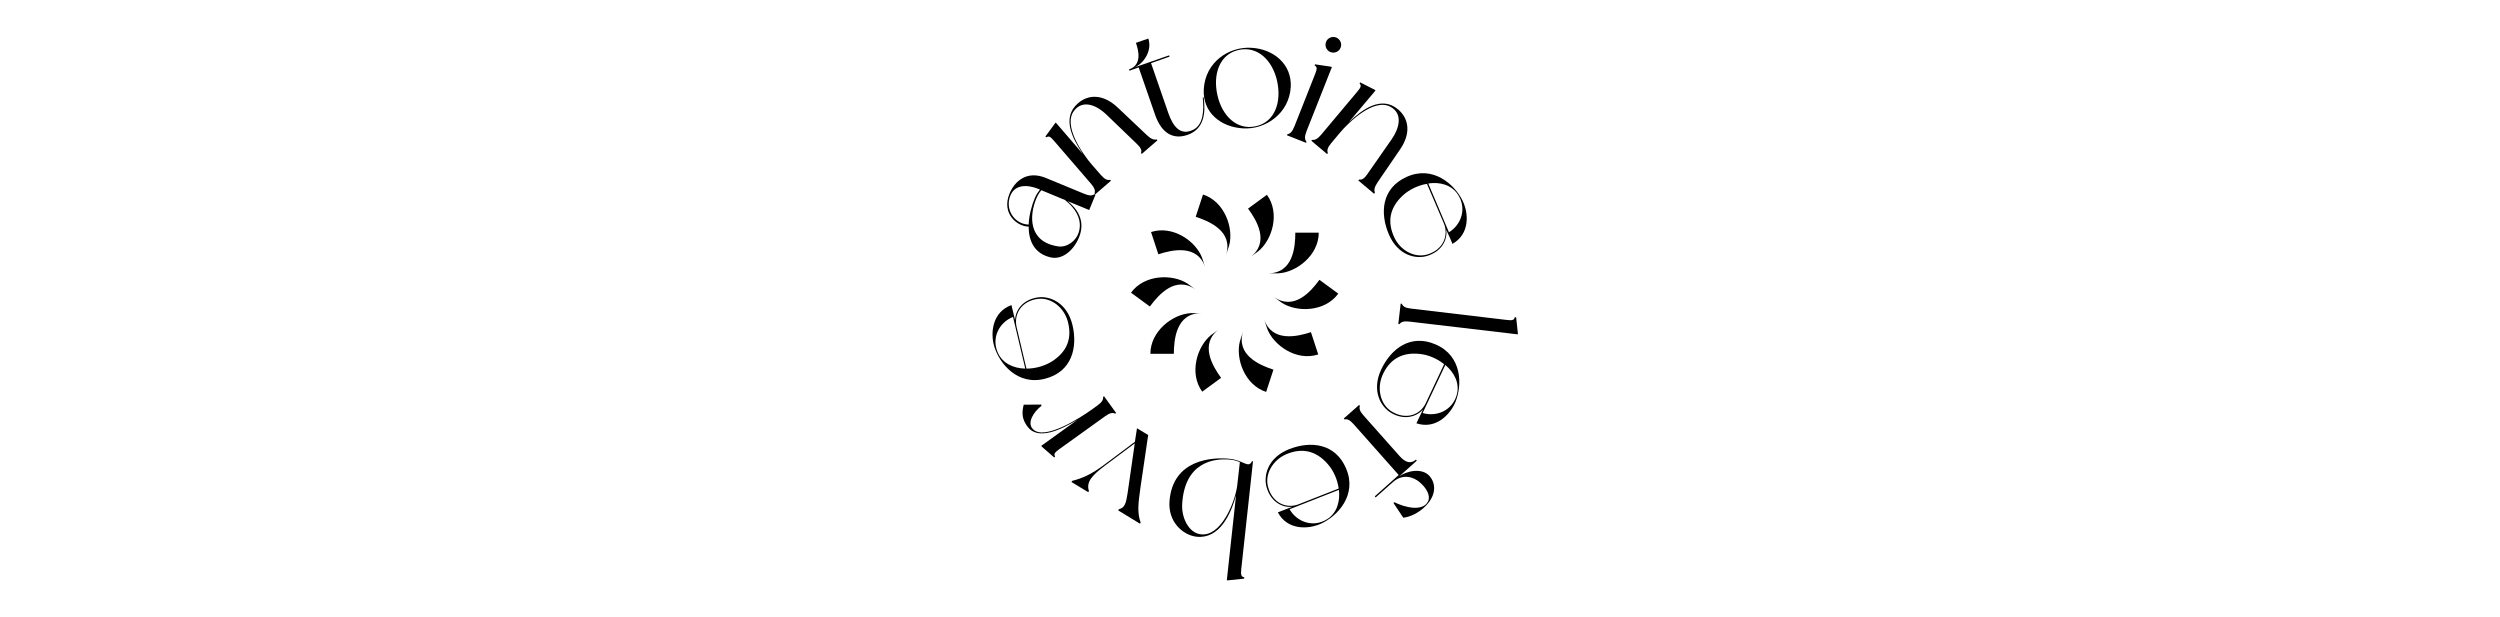 <svg viewBox="0 0 1920 474" xmlns="http://www.w3.org/2000/svg"><g fill="none"><path d="m1119.6 149.3c-4.9-7.3-13.8-9.6-22.7-8.4l16 37.5c9.5-5.8 13.8-18.5 6.7-29.1z"/><path d="m812.5 189.2c7 1.1 13.7-4.1 15.8-10.2 3.6-10.5-2.8-19.6-10.4-25.4l-18.2-7.5c-.5.5-2.5 3-4 6.6-5.3 12.9-6.1 33 16.8 36.5z"/><path d="m907.8 387.4c-.6 11.1 6 24 17 23.1 14.7-1.2 24.2-27 25.3-37.7l1.9-17.7c-.6-.3-3.4-1.7-7.5-2-12.1-1.2-34.9 1.7-36.7 34.3z"/><path d="m951 38.4c-14.8 3.4-19.7 19.1-16.1 34.8 3.6 15.6 14.9 27.2 29.7 23.7 14.8-3.4 19.6-19.1 16.1-34.8-3.5-15.6-14.9-27.1-29.7-23.7z"/><path d="m1095.8 141.1c-6.9 1.1-13.7 4.4-18.4 8.8-10.5 9.6-12.1 20.7-6.6 32.5 4.8 9.9 15.4 15.8 25.1 13 12.8-3.8 16.6-15 12.8-23.9z"/><path d="m1028.1 375.2c-.9-6.9-4-13.8-8.3-18.7-9.3-10.8-20.4-12.7-32.3-7.5-10 4.5-16.2 15-13.7 24.7 3.4 12.9 14.5 17.1 23.6 13.5z"/><path d="m1019.2 398.7c7.5-4.7 10.1-13.5 9-22.5l-37.9 14.9c5.6 9.7 18.2 14.4 28.9 7.6z"/><path d="m776.1 150.2c-4.4 10.6 3 22 14 22.4.3-7.4 2.4-14.8 4.7-20.3 1.1-2.7 2.6-4.9 4-6.6l-.8-.3c-9.1-3.8-18.5-3.5-21.9 4.8z"/><path d="m787.3 283-9.4-39.7c-10.4 4.2-16.9 15.9-11.6 27.6 3.7 8.1 12.1 11.9 21 12.1z"/><path d="m788.4 283.1c7 .1 14.2-2 19.7-5.6 12-7.7 15.5-18.3 12-30.9-3-10.6-12.6-18.2-22.5-17.1-13.3 1.6-19 12-16.7 21.4z"/><path d="m1109.1 279.7c-5.4-4.4-12.4-7.2-18.9-7.9-14.2-1.4-23.5 4.7-28.6 16.7-4.2 10.2-1.5 22 7 27.4 11.4 7.1 22.3 2.5 26.4-6.3z"/><path d="m1118.8 302.9c2.2-8.6-2-16.8-8.9-22.5l-17.4 36.9c10.9 3.1 23.2-2.1 26.3-14.4z"/></g><path d="m1012.8 178.7h-18c0 10.9-1.6 31.2-20.9 31.2h8c13.6-.7 30.9-13.7 30.9-31.2z"/><path d="m959.9 197.7 6.4-4.7c10.7-8.6 17-29.2 6.7-43.4l-14.5 10.6c6.5 8.8 17.1 26.2 1.4 37.5z"/><path d="m944 188.5c3.6-13.2-3.4-33.7-20.1-39.1l-5.6 17.1c10.4 3.4 29.2 11.2 23.2 29.6z"/><path d="m884 178.2 5.6 17.1c10.4-3.4 30.2-8.1 36.1 10.3l-2.5-7.6c-4.8-12.8-22.5-25.2-39.2-19.8z"/><path d="m918.4 222.5-6.4-4.7c-11.4-7.5-33.1-7.2-43.4 7l14.5 10.6c6.5-8.8 19.7-24.2 35.3-12.9z"/><path d="m922.5 240.5h-8c-13.7.7-31 13.7-31 31.2h18c.1-10.9 1.7-31.2 21-31.2z"/><path d="m936.4 252.7-6.4 4.7c-10.6 8.6-17 29.2-6.7 43.4l14.5-10.6c-6.4-8.8-17-26.2-1.4-37.5z"/><path d="m978 283.9c-10.4-3.4-29.2-11.2-23.2-29.6l-2.5 7.6c-3.6 13.2 3.4 33.7 20.1 39.1z"/><path d="m1012.4 272.2-5.6-17.1c-10.4 3.4-30.2 8.1-36.1-10.3l2.5 7.6c4.8 12.8 22.5 25.3 39.2 19.8z"/><path d="m1027.8 225.5-14.5-10.6c-6.4 8.8-19.6 24.3-35.3 12.9l6.4 4.7c11.4 7.5 33.1 7.2 43.4-7z"/><path d="m775.3 148.7c-6.5 15.8 6.6 25.5 14.7 25.3 0 10.6 4.1 20.8 17 23.7 9.1 2 17.6-5.6 21.6-15.2 4.7-11.3.5-20.7-8.6-28l16.5 6.8 4.9-11.9s-.6-.2-.8-.3c-1.8 1.3-3.9 1.4-8-.3l-29.3-12.1c-14.5-6-23.9 2.2-28 12zm42.6 4.9c7.5 5.9 14 14.9 10.4 25.4-2.1 6-8.8 11.3-15.8 10.2-22.9-3.5-22-23.6-16.7-36.5 1.5-3.7 3.5-6.2 4-6.6zm-19.2-8c-1.4 1.8-2.9 3.9-4 6.6-2.3 5.5-4.4 13-4.7 20.3-11-.4-18.4-11.7-14-22.4 3.5-8.4 12.8-8.6 21.8-4.9z"/><path d="m810.2 94.8-7.3 10s.4.5.6.7c2.1-1.3 3.2-.6 6.1 2.8l28.2 32.7c2.9 3.4 3.5 5.4 2.8 7.5.2.2.6.7.6.7l12-10.4s-.4-.5-.6-.7c-2.3.5-4.2-.4-7.2-3.8l-6.9-7.9c-7-8.1-22.5-30.1-13.5-41.5 6.9-8.8 17.6-3.7 24.5 2.9 4.8 4.6 20.4 19.7 23.5 22.6 3 2.9 4.1 4.9 3.3 7.1.2.2.6.7.6.7l12-10.4s-.4-.5-.6-.7c-2.2.4-4.2-.2-7.6-3.4-3.5-3.2-13.2-12.6-22.3-21.1-11.2-10.6-22.6-10.2-30.5-3.3-12.6 10.9-4.5 26.8 3.6 38.8l-20.7-24z"/><path d="m867.1 53.3.3 1 7.1-2.5 12.7 36.6c5 14.2 14 18.9 24.8 15.2 12.7-4.4 14.1-16.7 12.4-28.8h-.7c1.1 10.1.4 21-7.2 24.8-9.8 4.9-15.5-2.2-19.2-12.7l-13.3-38.4 14.2-5-.3-1-26.7 9.3c7.1-2.9 13.9-12.9 10.7-22.2l-9.5 3.3c2 5.8 4.9 16.9-5.3 20.4z"/><path d="m961 36.7c-17.1-1-35.3 10.8-36.5 31.8-1 17.9 13.1 29.2 30.3 30.1 17.1 1 35.3-11.4 36.5-31.8.9-17.6-13.3-29.2-30.3-30.1zm3.7 60.2c-14.8 3.5-26.2-8.1-29.7-23.7-3.6-15.7 1.3-31.4 16.1-34.8s26.2 8.1 29.7 23.7c3.5 15.7-1.3 31.4-16.1 34.8z"/><path d="m994.1 97.1c-1.7 4.2-3.2 5.6-5.4 6-.1.2-.3.8-.3.8l14.7 5.8s.2-.6.3-.8c-1.5-1.8-1.6-3.9 0-8.1l19.5-49.3-.8-.3-12.2-1.8s-.2.6-.3.8c2.1 1.2 2 2.6.4 6.7z"/><path d="m1026.2 28.8c-3.1-1.2-6.6.3-7.8 3.4s.3 6.6 3.4 7.8 6.6-.3 7.8-3.4-.3-6.5-3.4-7.8z"/><path d="m1014.7 103.4c-2.9 3.4-4.8 4.3-7 4-.2.2-.6.7-.6.7l12.1 10.2s.4-.5.6-.7c-.8-2.2-.3-4.2 2.6-7.7l6.7-8c6.9-8.2 26.2-26.9 38.9-19.8 9.8 5.4 6.4 16.8.9 24.7-3.8 5.5-16.2 23.2-18.6 26.7s-4.2 4.8-6.5 4.4c-.2.2-.6.7-.6.7l12.1 10.2s.4-.5.6-.7c-.7-2.1-.5-4.2 2.1-8.1s10.3-15 17.3-25.3c8.7-12.7 6.5-23.9-1.6-30.7-12.7-10.7-27.2-.2-37.7 9.7l20.4-24.2-.7-.6-11-5.6s-.4.5-.6.7c1.6 1.8 1.1 3.1-1.8 6.5z"/><path d="m1115.5 187.3c13.5-7.7 12.5-23.5 7.7-33.3-6.2-12.6-22.9-27.3-43-18.1-19.2 8.7-20.5 27.8-13.6 44 7.1 16.7 21.3 19.4 29.9 16.5 11.1-3.6 15.3-12.6 14.2-20.1l1.1 2.6c.2.1 3.3 7.3 3.7 8.4zm-19.5 8.2c-9.7 2.7-20.4-3.1-25.1-13-5.6-11.8-3.9-22.9 6.6-32.5 4.8-4.4 11.6-7.7 18.4-8.8l13 30.4c3.7 8.9-.1 20.1-12.9 23.9zm.9-54.6c8.9-1.3 17.8 1 22.7 8.4 7.1 10.6 2.8 23.2-6.8 29.1z"/><path d="m1165.7 255.9-1.3-12.2s-.8-.1-1-.1c-.7 2.4-2 2.6-6.4 2.1l-73.3-8.7c-4.4-.5-6.2-1.6-7.1-3.7-.2 0-.9-.1-.9-.1l-1.8 15.6s.6.1.9.1c1.4-1.8 3.4-2.4 7.8-1.9l83.1 9.8z"/><path d="m1117.8 308.7c5.3-13 5.2-35.3-15.1-44.1-19.3-8.5-34.4 3.2-41.9 19.1-7.7 16.4-.3 28.8 7.6 33.4 10.1 5.9 19.6 3 24.5-2.7l-1.2 2.5s-3.4 7.2-3.9 8.2c14.7 4.9 25.8-6.4 30-16.4zm-49.2 7.2c-8.5-5.4-11.2-17.3-7-27.4 5.1-12 14.5-18.2 28.6-16.7 6.5.6 13.4 3.5 18.9 7.9l-14.1 29.9c-4.1 8.8-15 13.4-26.4 6.3zm24 1.3 17.4-36.9c6.9 5.8 11.1 14 8.9 22.5-3.2 12.4-15.5 17.6-26.3 14.4z"/><path d="m1070.9 385.7-.7.6 7.5 11.3c5.6-.6 11.5-3.8 15.6-7.5 9.5-8.4 10.2-18.1 4.5-24.6-5.7-6.4-17.8-4-23.7.8l14-12.5-.7-.8c-3.7 3.3-7.8 2.5-12.4-2.6l-27.7-31.2c-3-3.3-3.6-5.4-2.9-7.5-.2-.2-.6-.7-.6-.7l-11.8 10.4s.4.5.6.7c2.2-.4 4.1.4 7.1 3.8l34.5 38.9-18.4 16.4.7.8 13.2-11.7c7.7-6.9 16-3.8 20.3-.2 5.4 4.4 8.8 10.5 6.8 14.8-4 8.5-18.5 4.6-25.9.8z"/><path d="m981.4 393.5c7.3 13.7 23.1 13.2 33.1 8.7 12.8-5.8 28-22.1 19.3-42.4-8.2-19.4-27.2-21.3-43.6-14.9-16.9 6.6-20 20.8-17.4 29.5 3.3 11.2 12.2 15.7 19.7 14.8l-2.6 1c-.1 0-7.4 2.9-8.5 3.3zm-7.6-19.8c-2.5-9.7 3.7-20.2 13.7-24.7 11.9-5.2 23-3.3 32.3 7.5 4.3 4.9 7.4 11.8 8.3 18.7l-30.8 12.1c-9 3.5-20.1-.6-23.5-13.6zm54.5 2.5c1 8.9-1.5 17.8-9 22.5-10.8 6.8-23.3 2.2-28.9-7.6z"/><path d="m962.3 354.3s-.5-.1-.8-.1c-.3.9-1.2 2.4-2.9 2.4-2.6-.1-7.2-3.5-13.8-4.2-14.2-1.6-44 .6-46.6 32.2-1.4 16.2 10.3 26.4 20.7 27.6 17.8 1.9 26.4-17.4 30.4-31.9l-7.1 65.3.9.1 12.4-1.3s.1-.8.1-1c-2.5-.6-2.7-2-2.3-6.4zm-12.1 18.4c-1.2 10.7-10.7 36.5-25.3 37.7-11 1-17.6-11.9-17-23.1 1.8-32.6 24.6-35.5 36.8-34.3 4.1.3 6.9 1.7 7.5 2z"/><path d="m881.8 334.1-8.6-5.2-1.6 10.4-23.4 17.5c-10.1 7.6-17.2 10.6-24.8 12.5l-.5.9 12.9 7.8.5-.9c-2.3-7 2.5-12.2 12.7-19.8l22.5-16.8-5.5 38.2c-1.2 7.6-2 11.2-6.7 12.4l-.5.9 16.7 10.2.5-.9c-2.6-7.6-2-13.6-.1-27.1z"/><path d="m813.6 344.9 35.1-25.2c3.6-2.6 5.7-3 7.8-2 .2-.2.7-.5.7-.5l-9.3-12.9s-.5.4-.7.5c.2 2.2-.8 4.1-4.5 6.7l-4 2.9c-8.8 6.3-36.5 24.3-45.4 15.2-4.9-5 .7-13.4 6.5-17.9l-.1-1-13.5.1c-1.6 6.5-1.3 11.1 2.8 16.7 7.9 11 25.2 2.9 38.5-5.1l-27.8 20 .6.8 9.3 8.1s.5-.4.7-.5c-1.1-2.2-.3-3.3 3.3-5.9z"/><path d="m802.8 290.8c20.4-5.3 24.9-23.9 20.9-41-4.2-17.7-17.7-22.7-26.7-21.4-11.5 1.7-17.2 9.8-17.4 17.4l-.7-2.7s-1.8-7.7-2.1-8.8c-14.6 5.3-16.3 21-13.3 31.5 4 13.4 18 30.7 39.3 25zm-5.3-61.3c10-1 19.5 6.6 22.5 17.1 3.5 12.6 0 23.2-12 30.9-5.5 3.5-12.7 5.6-19.7 5.6l-7.6-32.2c-2.1-9.5 3.6-19.9 16.8-21.4zm-19.5 13.9 9.4 39.7c-9-.2-17.4-4-21-12.1-5.3-11.7 1.2-23.5 11.6-27.6z"/></svg>